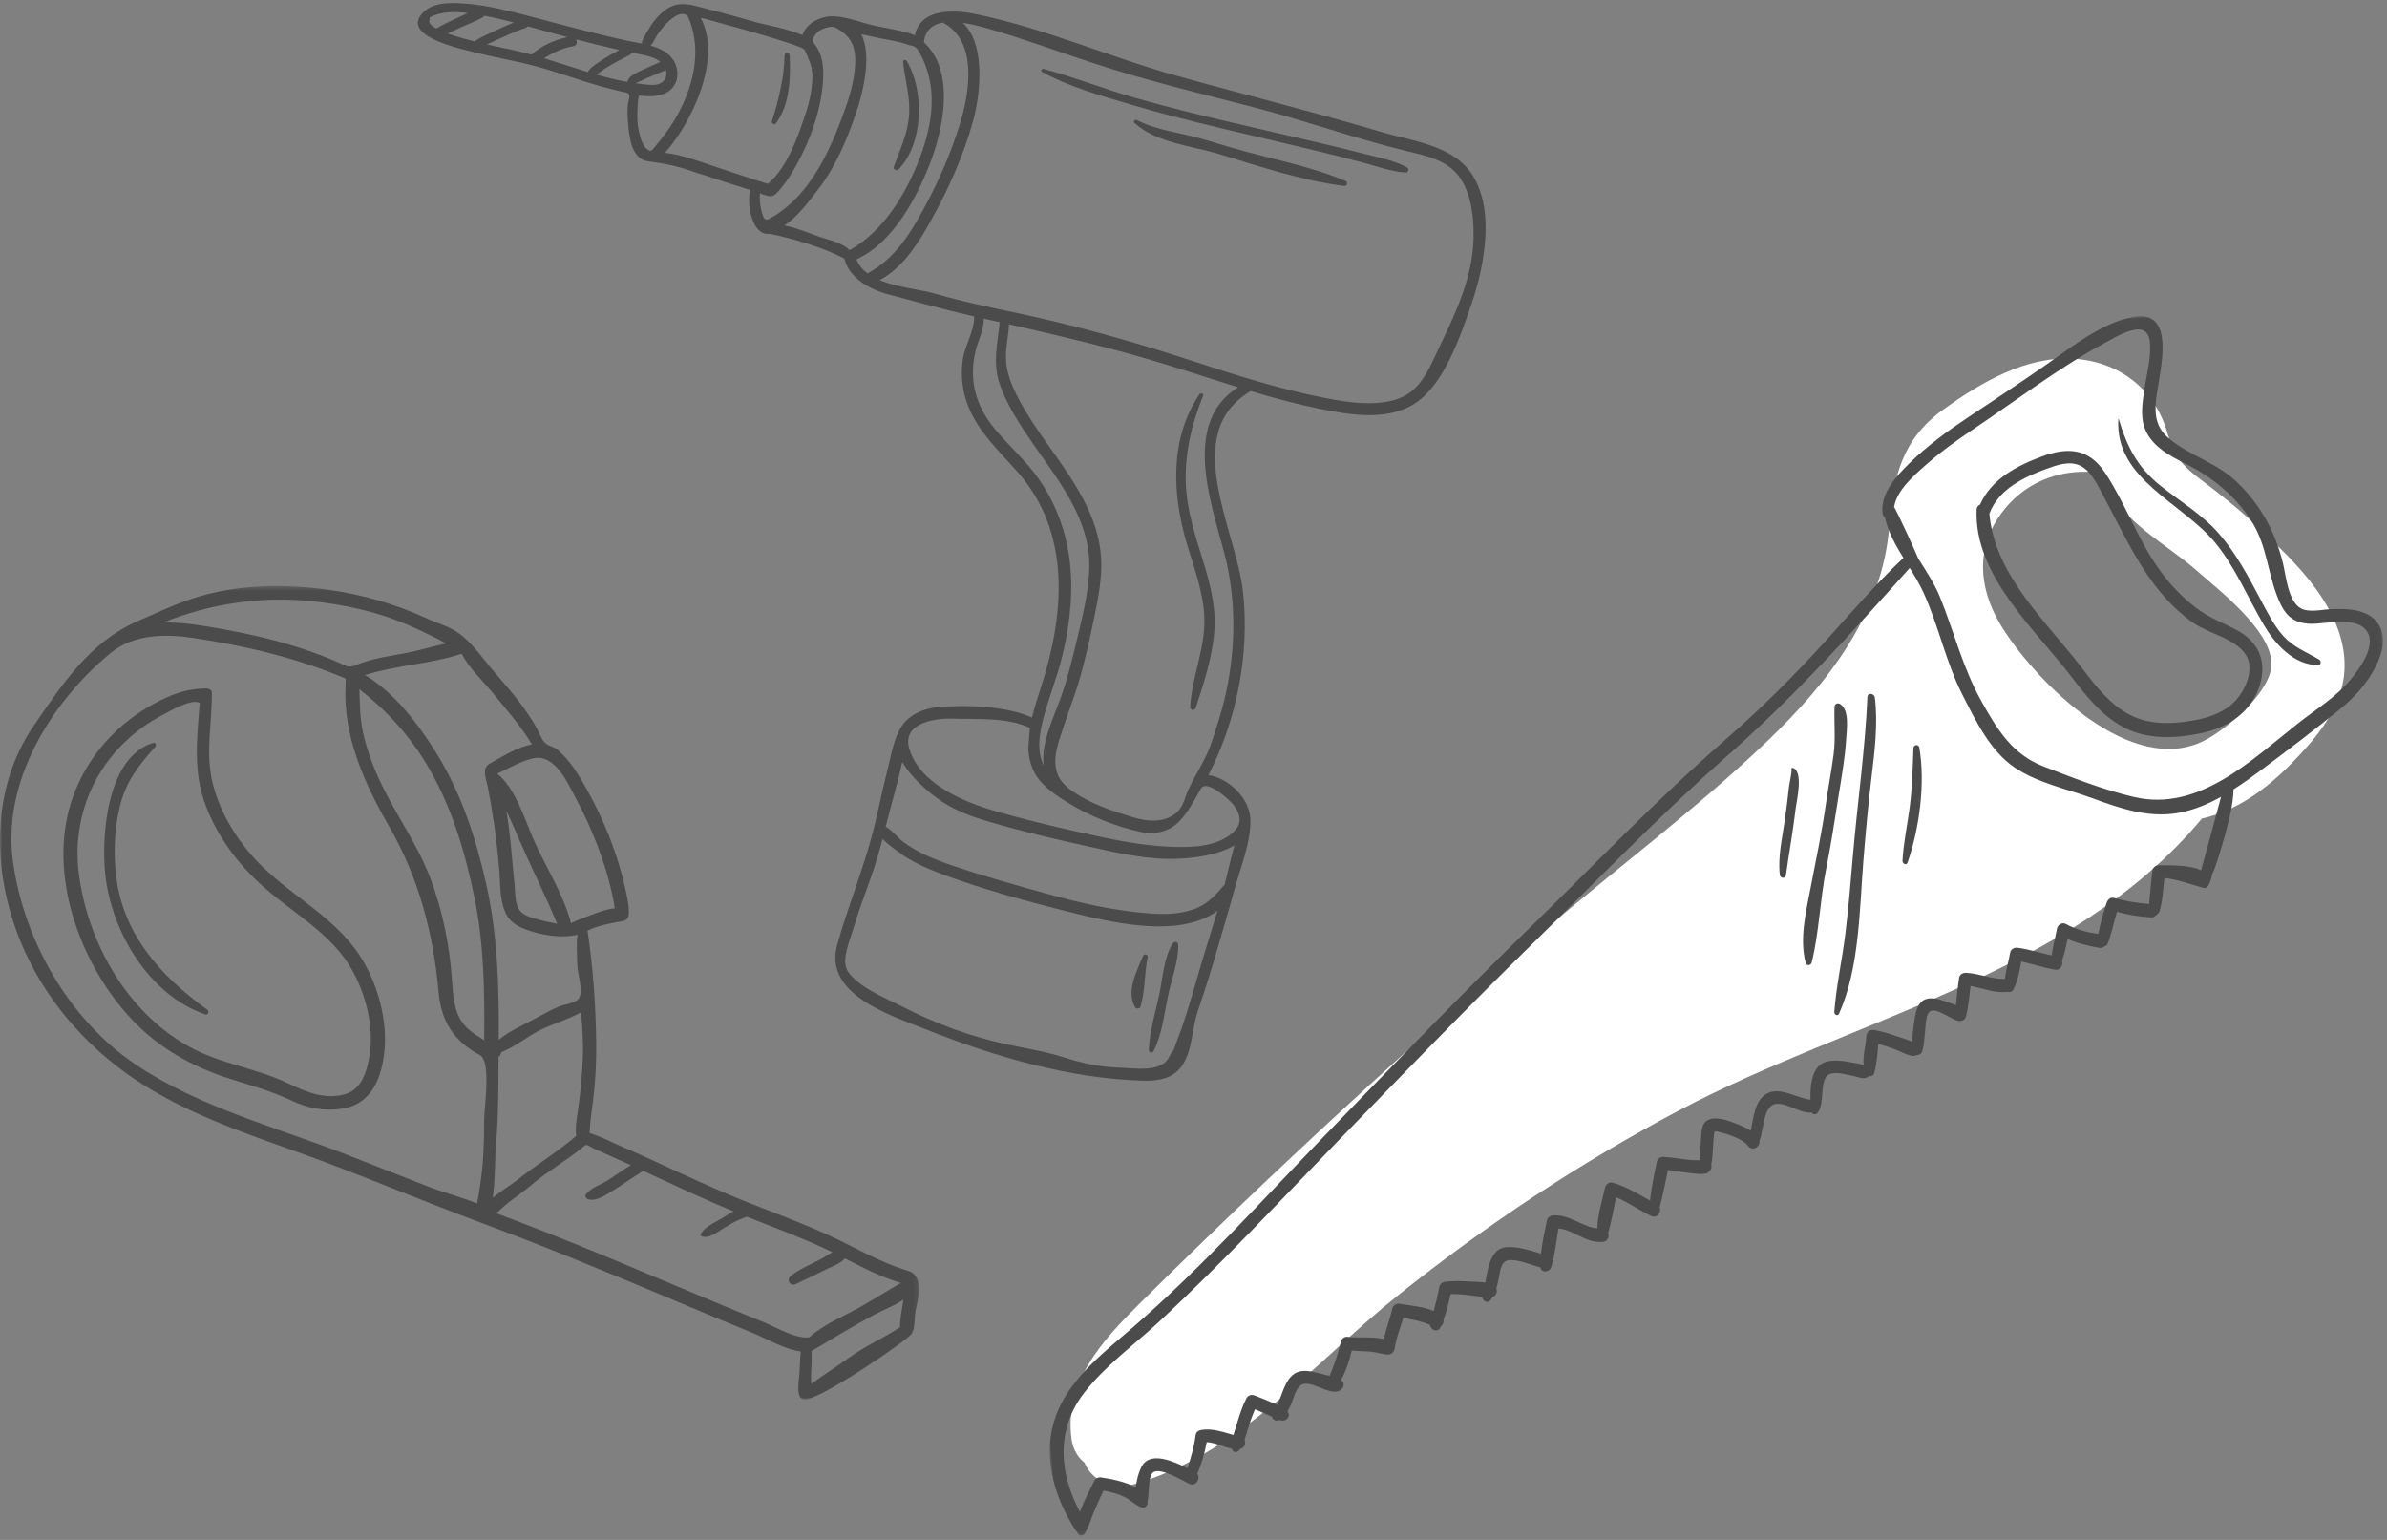 <?xml version="1.0" encoding="UTF-8"?>
<svg width="527px" height="340px" viewBox="0 0 527 340" version="1.1" xmlns="http://www.w3.org/2000/svg" xmlns:xlink="http://www.w3.org/1999/xlink">
    <rect x="0" y="0" width="527" height="340" fill="#808080" stroke="none"/>
    <!-- Generator: sketchtool 61.2 (101010) - https://sketch.com -->
    <title>B8C64A52-6C26-4FBA-A2C8-B98D02AA9E4D</title>
    <desc>Created with sketchtool.</desc>
    <defs>
        <polygon id="path-1" points="0 0.024 308.973 0.024 308.973 247.885 0 247.885"></polygon>
        <polygon id="path-3" points="0 0.393 202.89 0.393 202.89 180 0 180"></polygon>
    </defs>
    <g id="Home" stroke="none" stroke-width="1" fill="none" fill-rule="evenodd">
        <g id="Traders" transform="translate(-376, -3272)">
            <g id="Features" transform="translate(227, 851)">
                <g id="Feature-4" transform="translate(1, 2269)">
                    <g id="illustration" transform="translate(148, 123.535)">
                        <g id="saw" transform="translate(376.261, 231.001) rotate(-5) translate(-376.261, -231.001) translate(221.261, 106.501)">
                            <path d="M268.461,95.222 C251.755,101.999 233.092,79.71 226.366,66.989 C222.08,58.878 221.351,50.04 227.15,42.525 C232.199,35.982 239.791,32.939 247.895,33.885 C249.107,34.027 250.17,33.921 251.097,33.634 C251.467,35.517 251.857,37.446 252.668,39.152 C256.281,46.738 264.291,51.752 269.971,57.699 C274.635,62.583 284.966,72.068 284.657,79.419 C284.4,85.596 273.575,93.146 268.461,95.222 M300.643,77.184 C299.478,66.495 291.49,57.397 284.638,49.675 C280.967,45.54 277.018,41.703 272.898,38.025 C268.718,34.294 267.225,32.16 266.148,26.714 C264.182,16.78 256.721,10.11 246.754,8.715 C236.448,7.273 226.128,12.22 217.457,17.343 C207.634,23.145 205.044,31.309 203.242,41.995 C200.017,61.101 186.9,75.18 172.316,86.911 C155.502,100.435 136.909,111.835 119.382,124.397 C97.242,140.266 75.502,156.693 54.149,173.611 C43.743,181.857 33.437,190.228 23.233,198.721 C14.395,206.079 5.261,214.496 5.796,227.002 C5.898,229.391 6.833,231.23 8.203,232.528 C9.371,236.402 13.651,239.143 18.177,238.312 C42.227,233.904 60.698,214.842 80.402,201.732 C101.055,187.991 122.998,176.081 145.846,166.44 C185.719,149.614 234.659,144.246 266.366,112.353 C274.31,111.283 281.252,107.011 287.444,101.666 C294.967,95.172 301.808,87.891 300.643,77.184" id="Fill-1" fill="#FFFFFF"></path>
                            <g id="Group-5" transform="translate(0.678, 0.632)">
                                <mask id="mask-2" fill="white">
                                    <use xlink:href="#path-1"></use>
                                </mask>
                                <g id="Clip-4"></g>
                                <path d="M206.233,50.987 C207.149,52.789 208.039,54.604 208.723,56.494 C211.49,64.151 212.324,72.298 215.391,79.884 C217.783,85.801 220.393,92.776 225.486,96.903 C230.231,100.748 236.625,102.621 242.078,105.188 C247.834,107.897 253.808,110.538 260.315,110.053 C263.744,109.798 267.09,108.746 270.298,107.318 C268.419,112.6 266.448,117.833 264.495,123.089 C261.885,121.528 256.713,121.325 255.151,121.169 C254.569,121.112 253.908,121.65 253.788,122.213 C253.27,124.628 252.886,127.07 252.429,129.497 C249.811,129.062 247.286,128.439 244.791,127.481 C244.027,127.187 243.347,127.816 243.082,128.457 C242.194,130.596 241.296,132.85 240.658,135.112 C238.204,134.522 235.839,133.733 233.728,132.286 C232.973,131.769 231.929,132.304 231.696,133.117 C231.147,135.04 230.437,136.974 229.988,138.938 C227.519,138.178 225.137,137.132 222.61,136.586 C221.894,136.432 221.11,136.794 220.917,137.554 C220.453,139.378 219.634,141.301 219.267,143.22 C216.352,143.032 213.789,141.527 210.908,141.126 C210.185,141.026 209.406,141.291 209.208,142.098 C208.727,144.071 208.392,146.075 207.979,148.063 C207.046,147.53 205.985,147.108 205.255,146.8 C203.812,146.19 201.896,145.541 200.499,146.607 C199.155,147.634 198.727,149.849 198.372,151.396 C198.082,152.655 197.818,153.94 197.64,155.231 C196.649,154.641 195.451,154.221 194.508,153.799 C192.861,153.061 191.18,152.335 189.423,151.909 C188.451,151.674 187.779,152.352 187.658,153.261 C187.431,154.981 186.51,157.382 186.541,159.425 C185.865,159.104 185.055,158.933 184.417,158.755 C182.58,158.239 180.399,157.638 178.481,157.964 C175.178,158.521 174.381,162.669 174.173,166.027 C171.164,165.444 167.667,162.41 164.581,163.901 C161.913,165.188 161.321,168.803 160.447,171.691 C159.336,170.812 157.935,170.137 156.867,169.631 C155.254,168.866 152.494,167.603 150.773,168.789 C149.53,169.646 149.474,171.934 149.246,173.267 C149.024,174.566 148.775,175.881 148.611,177.199 C147.936,177.131 147.247,177.112 146.648,176.995 C144.723,176.619 142.823,176.123 140.89,175.783 C140.135,175.65 139.424,175.98 139.186,176.756 C138.343,179.518 137.508,182.301 136.937,185.136 C134.387,183.402 131.94,181.557 129.021,180.452 C128.295,180.177 127.497,180.762 127.291,181.44 C126.45,184.215 125.106,187.257 124.831,190.254 C121.471,189.611 118.938,186.514 115.235,186.529 C114.603,186.53 114.046,186.971 113.87,187.574 C113.198,189.865 112.406,192.288 111.933,194.703 C109.549,193.732 106.41,192.436 103.978,192.64 C100.966,192.893 99.985,196.859 99.149,199.993 C98.074,199.721 96.876,199.634 95.956,199.496 C94.086,199.214 92.175,198.967 90.279,199.043 C89.662,199.069 89.113,199.461 88.941,200.068 C88.442,201.834 87.877,203.561 87.242,205.267 C85.07,204.033 81.89,203.577 79.918,203.011 C79.157,202.79 78.378,203.278 78.152,204.019 C77.49,206.202 76.374,208.278 75.747,210.476 C73.275,209.631 69.31,209.713 67.926,209.297 C67.186,209.074 66.422,209.565 66.203,210.281 C65.419,212.837 64.325,215.161 63.125,217.508 C62.812,217.416 62.506,217.33 62.23,217.237 C60.65,216.698 58.683,215.832 56.977,215.932 C53.673,216.129 52.589,220.077 51.11,222.902 C50.941,222.814 50.77,222.725 50.6,222.632 C49.163,221.853 47.707,221.116 46.242,220.39 C45.555,220.051 44.771,220.215 44.35,220.891 C43.322,222.54 42.556,224.31 41.851,226.119 C41.535,226.927 41.145,227.784 40.821,228.658 C38.54,227.81 36.235,226.723 33.797,226.943 C33.23,226.995 32.634,227.325 32.501,227.937 C31.961,230.441 31.056,232.769 30.055,235.093 C27.186,233.351 22.909,230.964 20.518,233.211 C19.722,233.961 18.727,236.199 18.339,238.316 C16.05,236.771 12.639,235.873 10.873,235.456 C10.278,235.315 9.628,235.548 9.317,236.092 C8.227,237.995 6.613,240.288 5.577,242.638 C1.765,233.808 1.829,224.092 8.736,216.59 C13.878,211.006 20.473,207.103 26.421,202.491 C41.497,190.8 55.747,177.898 70.171,165.411 C85.195,152.406 100.206,139.38 115.56,126.768 C131.075,114.024 146.253,100.742 162.424,88.839 C178.018,77.362 192.128,64.233 206.233,50.987 M203.966,37.301 C204.809,33.752 208.837,30.808 211.477,28.839 C215.088,26.145 218.985,23.841 222.921,21.671 C232.897,16.172 242.775,9.873 253.218,5.352 C256.175,4.074 263.356,0.26 263.407,5.912 C263.438,9.39 262.053,12.966 261.265,16.315 C260.652,18.922 259.879,21.904 260.557,24.577 C261.636,28.835 265.651,31.349 269.116,33.508 C274.629,36.942 278.996,41.181 282.143,46.951 C285.522,53.143 284.716,59.967 287.203,66.327 C288.271,69.059 290.051,70.496 292.921,70.927 C296.493,71.465 303.473,69.922 305.594,73.746 C307.439,77.072 303.239,81.777 301.142,83.922 C297.575,87.568 292.956,89.815 288.733,92.579 C277.695,99.804 265.138,110.251 251.197,105.688 C244.665,103.55 238.009,100.245 231.831,97.204 C225.191,93.936 222.377,88.199 219.434,81.659 C215.957,73.934 214.772,65.866 212.292,57.849 C211.365,54.854 209.784,51.967 208.289,49.056 C208.343,49.005 204.302,37.536 203.966,37.301 M162.233,85.326 C146.019,97.131 130.908,110.416 115.386,123.11 C98.949,136.552 82.919,150.487 66.867,164.389 C51.8,177.439 36.986,191.334 20.83,203.012 C14.307,207.727 6.688,212.554 2.736,219.847 C-1.925,228.447 -0.099,238.285 4.229,246.562 C4.33,246.755 4.455,246.901 4.591,247.014 C4.667,247.698 5.605,248.237 6.115,247.603 C7.243,246.205 7.814,244.517 8.634,242.926 C9.424,241.389 10.293,239.894 11.165,238.404 C12.736,238.838 14.289,239.386 15.691,240.217 C17.017,241.003 17.904,242.319 19.318,242.869 C19.98,243.128 20.632,242.475 20.65,241.848 C20.651,241.761 20.632,241.68 20.626,241.595 C20.874,240.99 20.927,240.303 21.045,239.641 C21.229,238.612 21.451,236.12 22.324,235.419 C23.896,234.161 28.667,237.669 30.159,238.561 C31.547,239.39 32.827,237.615 32.114,236.508 C33.285,234.369 34.138,232.069 34.803,229.719 C36.696,230.009 38.383,231.141 40.191,231.643 C40.219,232.416 41.119,232.719 41.667,232.237 C41.796,232.125 41.912,232 42.025,231.874 C42.544,231.798 43.107,231.402 43.196,230.863 C43.239,230.595 43.246,230.385 43.196,230.118 C43.188,230.079 43.166,230.046 43.155,230.009 C43.461,229.303 43.714,228.565 43.994,227.878 C44.617,226.351 45.26,224.859 46.061,223.433 C47.015,223.935 47.964,224.443 48.904,224.971 C49.161,225.115 49.423,225.287 49.692,225.464 C49.769,226.07 50.408,226.552 51.1,226.249 C51.432,226.381 51.772,226.467 52.121,226.457 C52.849,226.44 53.641,225.658 53.322,224.87 C53.271,224.74 53.208,224.625 53.143,224.511 C53.492,224.047 53.801,223.542 54.091,223.015 C54.85,221.634 55.584,218.875 57.366,218.784 C59.737,218.66 62.738,221.811 65.016,220.969 C65.773,220.69 66.351,219.754 65.822,218.974 C65.736,218.849 65.637,218.739 65.53,218.634 C66.838,216.757 67.734,214.522 68.47,212.347 C69.713,212.61 70.989,212.737 72.244,212.922 C73.613,213.123 74.881,213.713 76.188,213.936 C76.829,214.046 77.345,213.802 77.619,213.361 C77.759,213.219 77.868,213.038 77.921,212.807 C78.446,210.497 79.561,208.371 80.423,206.167 C82.384,206.726 84.396,207.281 86.179,208.251 C86.185,209.413 87.724,210.197 88.425,208.95 C88.457,208.894 88.486,208.835 88.516,208.779 C88.977,208.481 89.292,207.936 89.225,207.385 C90.061,205.607 90.705,203.744 91.292,201.862 C93.656,201.987 95.9,202.617 98.196,203.061 C98.13,203.976 99.187,204.79 99.969,203.966 C100.176,203.748 100.354,203.517 100.521,203.279 C101.298,203.045 101.703,202.255 101.449,201.52 C101.725,200.824 101.944,200.098 102.165,199.369 C102.61,197.895 102.939,195.593 104.669,195.533 C106.817,195.459 109.469,196.986 111.555,197.714 C111.636,199.021 113.482,198.967 113.942,197.852 C115.026,195.229 115.522,192.273 116.271,189.489 C119.582,190.101 122.043,193.275 125.604,193.309 C125.752,193.333 125.903,193.321 126.044,193.283 C126.946,193.113 127.298,192.229 127.115,191.476 C128.061,188.985 128.779,186.318 129.535,183.748 C132.152,185.064 134.351,187.071 136.896,188.534 C138.169,189.267 139.3,187.886 138.926,186.797 C139.912,184.164 140.655,181.44 141.475,178.748 C143.174,179.127 144.857,179.576 146.568,179.901 C147.426,180.064 148.536,180.376 149.483,180.251 C149.485,180.251 149.487,180.252 149.489,180.252 C149.532,180.25 149.572,180.251 149.613,180.259 C149.92,180.28 150.167,180.15 150.364,179.958 C150.531,179.857 150.686,179.731 150.822,179.565 C151.085,179.244 151.21,178.802 151.09,178.414 C151.786,176.122 151.819,173.561 152.438,171.258 C152.443,171.24 152.45,171.209 152.458,171.173 C152.621,171.199 152.927,171.161 153.077,171.229 C153.909,171.614 154.831,171.79 155.668,172.211 C156.924,172.842 158.767,173.704 159.525,174.957 C160.361,176.344 162.184,175.488 162.165,174.164 C163.246,171.806 163.628,167.3 165.767,166.445 C168.075,165.521 171.455,168.836 173.975,168.871 C174.04,168.873 174.1,168.863 174.161,168.855 C174.364,169.331 175.029,169.486 175.438,169.107 C177.545,167.156 176.193,160.855 179.426,160.654 C180.922,160.561 182.71,161.209 184.12,161.651 C185.13,161.968 186.223,162.669 187.262,162.136 C187.35,162.091 187.435,162.027 187.508,161.95 C187.957,162.15 188.515,161.924 188.71,161.392 C189.419,159.477 189.823,157.204 190.164,155.084 C191.323,155.488 192.455,155.972 193.568,156.494 C194.799,157.069 196.127,158.064 197.454,158.355 C197.771,158.423 198.066,158.382 198.32,158.269 C198.853,158.344 199.475,158.081 199.707,157.489 C200.208,156.215 200.359,154.834 200.643,153.497 C200.857,152.489 201.115,149.639 202.022,148.991 C203.627,147.847 206.816,151.437 208.577,151.613 C208.732,151.628 208.871,151.605 209.004,151.564 C209.418,151.49 209.803,151.219 209.986,150.702 C210.745,148.57 211.082,146.318 211.571,144.109 C214.217,144.812 216.678,146.139 219.49,146.119 C219.544,146.119 219.591,146.108 219.642,146.102 C220.056,146.292 220.593,146.207 220.895,145.742 C222.022,144.011 222.641,141.766 223.197,139.679 C225.605,140.47 227.948,141.452 230.393,142.128 C231.628,142.47 232.384,141.264 232.18,140.301 C232.837,138.797 233.353,137.212 233.829,135.628 C235.927,136.805 238.216,137.514 240.55,138.177 C241.03,138.312 241.438,138.211 241.749,137.982 C242.081,137.947 242.392,137.758 242.586,137.357 C243.633,135.19 244.315,132.847 245.195,130.6 C247.665,131.509 250.185,132.16 252.806,132.507 C253.24,132.565 254.388,131.754 254.544,131.368 C255.473,129.071 255.78,126.556 256.266,124.12 C258.843,124.332 264.653,127.266 265.17,127.036 C265.857,127.151 266.882,124.437 266.8,124.283 C267.803,122.824 270.202,116.441 270.534,115.536 C271.668,112.433 272.778,109.331 273.183,106.041 C273.187,105.997 273.184,105.959 273.186,105.919 C275.45,104.742 277.634,103.432 279.716,102.146 C285.978,98.274 292.309,94.281 298.4,90.15 C301.733,87.889 304.791,84.954 306.907,81.492 C308.506,78.878 309.812,75.434 308.314,72.479 C306.454,68.812 301.645,68.292 298.031,68.143 C296.125,68.065 293.13,68.528 291.446,67.374 C288.816,65.568 288.843,59.911 288.423,57.163 C287.331,50.038 284.603,43.814 279.841,38.374 C275.733,33.678 269.971,31.696 265.674,27.418 C261.836,23.594 263.596,18.962 264.729,14.354 C265.914,9.536 268.729,-0.55 260.472,0.049 C253.451,0.558 245.943,5.595 240.021,8.985 C234.144,12.347 228.217,15.563 222.278,18.803 C217.393,21.469 212.565,24.359 208.246,27.894 C205.084,30.482 201.225,33.952 201.3,38.42 C201.307,38.855 201.489,39.169 201.747,39.37 C202.189,42.686 203.548,45.683 205.039,48.641 C198.362,53.926 192.251,59.96 185.996,65.728 C178.403,72.728 170.576,79.252 162.233,85.326" id="Fill-3" fill="#4B4B4B" mask="url(#mask-2)"></path>
                            </g>
                            <path d="M238.83,32.467 C241.193,31.831 244.155,31.017 246.422,32.422 C248.706,33.836 249.828,36.998 250.858,39.4 C255.527,50.306 259.085,61.517 268.322,69.229 C271.437,71.829 278.014,73.709 279.446,77.842 C280.567,81.077 278.247,85.051 276.001,87.072 C273.452,89.364 270.139,90.228 266.882,90.558 C262.141,91.037 257.027,90.882 252.795,88.337 C248.529,85.769 245.595,81.263 242.941,77.051 C236.11,66.218 225.454,54.964 225.48,41.203 C227.96,36.002 233.748,33.836 238.83,32.467 M252.02,91.434 C256.91,94.093 262.776,94.208 268.128,93.526 C273.776,92.806 279.359,89.872 281.665,84.106 C283.721,78.965 282.162,74.581 277.808,71.691 C274.957,69.798 271.977,68.436 269.372,66.12 C266.146,63.25 263.495,59.818 261.339,56.006 C257.462,49.156 255.472,41.35 251.728,34.456 C248.565,28.632 243.908,28.051 238.089,29.64 C232.479,31.174 226.537,33.654 223.584,39.059 C223.166,39.176 222.824,39.492 222.751,40.051 C220.878,54.546 233.348,67.521 240.372,78.63 C243.469,83.527 246.926,88.662 252.02,91.434" id="Fill-6" fill="#4B4B4B"></path>
                            <path d="M176.441,136.533 C176.565,137.235 177.563,137.105 177.758,136.533 C179.991,130.002 180.803,122.824 182.762,116.15 C184.293,110.937 185.548,105.689 186.871,100.427 C187.9,96.323 189.013,92.232 189.642,88.045 C189.949,86 190.989,81.72 189.011,80.211 C188.459,79.791 187.789,80.068 187.704,80.743 C187.259,84.247 187.361,87.694 186.568,91.252 C185.77,94.841 184.756,98.378 183.925,101.959 C182.521,107.995 180.716,113.887 179.02,119.848 C177.526,125.098 175.47,131.043 176.441,136.533" id="Fill-8" fill="#4B4B4B"></path>
                            <path d="M185.701,130.927 C184.492,136.586 182.725,142.118 181.782,147.828 C181.682,148.436 182.473,148.878 182.806,148.273 C188.212,138.504 189.279,125.777 191.132,114.872 C192.128,109 193.186,103.154 194.4,97.326 C195.626,91.446 196.969,85.445 196.749,79.396 C196.716,78.495 195.26,78.183 195.129,79.172 C193.58,90.963 190.841,102.504 188.811,114.214 C187.843,119.798 186.884,125.386 185.701,130.927" id="Fill-10" fill="#4B4B4B"></path>
                            <path d="M200.776,116.37 C204.035,109.057 206.208,99.417 205.574,91.345 C205.504,90.461 204.358,90.49 204.253,91.345 C203.724,95.701 203.238,100.023 202.293,104.31 C201.439,108.172 200.239,111.976 199.69,115.901 C199.605,116.514 200.468,117.063 200.776,116.37" id="Fill-12" fill="#4B4B4B"></path>
                            <path d="M173.768,116.835 C174.879,111.95 176.216,107.132 177.227,102.216 C177.556,100.618 179.684,94.339 177.381,93.348 C177.158,93.253 176.907,93.455 177.036,93.697 C177.147,93.908 176.226,97.048 176.164,97.372 C175.69,99.833 175.139,102.278 174.575,104.72 C173.698,108.527 172.303,112.696 172.449,116.655 C172.475,117.396 173.592,117.613 173.768,116.835" id="Fill-14" fill="#4B4B4B"></path>
                            <path d="M274.714,52.129 C278.634,57.98 280.687,64.614 283.665,70.898 C285.735,75.266 289.451,80.348 294.837,80.836 C295.582,80.904 295.658,79.958 295.18,79.618 C292.53,77.732 289.795,76.447 287.797,73.801 C285.859,71.232 284.713,68.224 283.47,65.31 C281.246,60.094 279.052,54.825 275.695,50.164 C272.344,45.513 267.845,42.332 263.708,38.408 C258.929,33.876 257.026,29.092 255.747,22.869 C255.739,22.831 255.673,22.83 255.667,22.869 C253.665,36.176 268.272,42.51 274.714,52.129" id="Fill-16" fill="#4B4B4B"></path>
                        </g>
                        <g id="tape-measure" transform="translate(0, 157.465)">
                            <g id="Group-3">
                                <mask id="mask-4" fill="white">
                                    <use xlink:href="#path-3"></use>
                                </mask>
                                <g id="Clip-2"></g>
                                <path d="M198.67,164.067 C194.987,166.478 190.927,168.226 187.357,170.828 C184.68,172.78 181.803,174.582 179.103,176.541 C179.098,175.944 179.037,175.331 179.052,174.769 C179.101,172.969 179.275,171.117 179.164,169.309 C183.752,166.565 188.313,163.818 193.027,161.271 C194.845,160.288 197.419,159.334 199.46,157.965 C199.148,159.989 198.731,162.002 198.67,164.067 M178.58,166.266 C175.618,166.642 171.288,164.014 168.672,162.956 C162.975,160.655 157.306,158.285 151.643,155.905 C141.355,151.582 131.085,147.216 120.697,143.137 C117.001,141.686 113.293,140.271 109.581,138.87 C110.579,138 111.533,137.041 112.558,136.275 C114.178,135.063 115.821,133.903 117.365,132.593 C120.907,129.586 124.969,127.312 128.563,124.392 C129.368,123.572 129.53,123.788 129.935,123.946 C131.061,124.623 132.402,125.174 133.206,125.529 C135.236,126.423 137.256,127.337 139.274,128.259 C137.599,129.254 136.029,130.418 134.392,131.48 C132.797,132.514 130.519,133.183 129.36,134.699 C129.06,135.09 129.396,135.642 129.794,135.768 C131.663,136.357 133.819,134.791 135.345,133.852 C137.526,132.509 139.616,131.023 141.784,129.656 C141.86,129.609 141.925,129.557 141.985,129.503 C142.594,129.784 143.203,130.061 143.81,130.343 C149.817,133.121 155.805,135.944 161.931,138.452 C161.007,138.933 160.135,139.536 159.481,139.939 C158.052,140.822 155.326,141.95 154.688,143.623 C154.652,143.72 154.712,143.857 154.803,143.904 C156.334,144.692 158.466,142.976 159.689,142.226 C160.853,141.512 162.022,140.803 163.276,140.26 C163.881,139.997 164.404,139.872 164.87,139.635 C170.811,141.989 176.812,144.198 182.604,146.905 C182.996,147.087 183.386,147.281 183.775,147.471 C182.857,147.972 181.969,148.634 181.149,149.051 C178.931,150.181 176.594,151.176 174.607,152.692 C173.533,153.513 174.418,155.096 175.672,154.519 C177.942,153.477 180.189,152.356 182.431,151.252 C183.673,150.643 185.595,150.019 186.536,148.842 C190.557,150.887 194.549,152.998 198.887,154.257 C195.856,156.018 192.849,157.918 189.786,159.649 C186.221,161.662 181.82,163.43 178.692,166.262 C178.653,166.264 178.619,166.26 178.58,166.266 M109.542,123.28 C110.087,117.007 110.011,110.698 110.075,104.405 C110.224,104.27 110.355,104.103 110.467,103.901 C110.571,103.71 110.623,103.518 110.638,103.328 C113.46,102.263 116.146,100.092 118.707,98.721 C121.716,97.111 125.296,96.179 128.277,94.52 C128.576,97.878 128.805,101.233 128.672,104.563 C128.511,108.635 128.131,112.667 127.516,116.691 C127.255,118.402 126.977,120.125 127.22,121.795 C123.093,125.327 118.329,128.237 114.07,131.627 C112.631,132.773 110.521,133.99 108.791,135.446 C109.378,131.459 109.2,127.21 109.542,123.28 M96.219,37.082 C92.368,30.914 87.137,23.959 80.599,20.054 C87.467,17.872 94.9,17.627 101.771,15.392 C101.842,15.419 101.915,15.44 101.99,15.455 C103.554,18.512 106.693,21.422 108.744,23.931 C111.852,27.732 114.911,31.181 117.433,35.335 C114.03,36.037 111.026,37.978 108.04,39.655 C106.262,40.653 107.386,43.151 107.686,44.687 C108.202,47.331 108.654,49.988 109.042,52.655 C109.553,56.171 109.954,59.703 110.242,63.246 C110.498,66.395 110.289,69.903 111.739,72.811 C112.892,75.125 115.332,76.047 117.669,76.745 C120.802,77.679 124.372,78.102 127.592,77.38 C127.152,77.469 127.438,83.687 127.46,84.244 C127.533,86.09 128.821,89.764 127.819,91.42 C127.155,92.518 124.713,92.676 123.469,93.204 C121.577,94.007 119.794,95.038 117.978,95.994 C115.505,97.295 112.428,98.669 110.111,100.581 C110.197,89.03 109.901,77.605 107.36,66.258 C105.055,55.967 101.827,46.07 96.219,37.082 M106.892,100.653 C106.831,100.621 106.77,100.586 106.712,100.552 C105.581,99.861 104.412,99.122 103.415,98.245 C100.421,95.609 100.087,91.758 99.837,87.991 C99.308,80.035 97.801,72.177 94.94,64.718 C92.177,57.514 87.719,51.338 84.353,44.444 C82.582,40.814 81.137,37.016 80.223,33.077 C79.445,29.725 79.458,26.461 79.336,23.162 C85.636,28.125 90.703,33.64 94.869,40.905 C99.929,49.727 102.759,59.437 104.782,69.361 C106.888,79.694 106.997,90.16 106.892,100.653 M106.632,104.657 C108.182,107.395 106.895,115.943 106.891,118.052 C106.882,121.314 106.83,124.579 106.574,127.834 C106.411,129.904 105.898,133.925 105.331,136.7 C102.688,135.644 96.66,133.816 95.325,133.29 C88.995,130.803 82.66,128.326 76.323,125.856 C60.703,119.77 43.796,115.42 29.791,105.931 C15.186,96.037 5.275,78.642 2.863,61.247 C0.419,43.612 11.211,26.141 24.304,15.271 C29.495,10.962 36.508,10.922 42.87,11.888 C54.361,13.634 65.342,16.22 76.094,20.727 C76.171,20.784 76.25,20.842 76.327,20.899 C76.325,21.146 76.329,21.54 76.294,22.178 C75.682,33.481 80.456,44.017 85.969,53.579 C92.451,64.825 95.683,77.114 96.818,89.986 C97.387,96.455 100.19,100.904 105.963,103.954 C106.229,104.095 106.45,104.336 106.632,104.657 M68.561,3.712 C75.844,4.437 83.294,6.044 90.032,8.968 C92.177,9.9 94.3,10.894 96.388,11.946 C97.105,12.308 97.819,12.677 98.525,13.064 C95.607,13.671 92.714,14.588 89.821,15.147 C85.834,15.919 81.866,16.37 78.128,18.051 C78.113,18.058 78.102,18.068 78.088,18.074 C77.879,18.036 77.66,18.069 77.45,18.182 C77.427,18.177 77.404,18.164 77.38,18.162 C77.091,18.127 76.898,18.133 76.682,18.17 C66.616,13.425 56.164,11.02 45.225,9.236 C42.053,8.72 38.985,8.396 36.031,8.46 C46.292,4.284 57.617,2.624 68.561,3.712 M123.006,74.968 C121.861,74.678 120.639,74.521 119.715,74.247 C118.06,73.755 115.872,73.434 114.791,72.065 C113.621,70.583 113.804,68.222 113.612,66.421 C113.047,61.148 112.754,55.483 111.797,50.042 C112.942,52.406 113.961,54.835 115.011,57.241 C117.612,63.205 120.534,68.956 123.006,74.968 M127.097,47.178 C131.027,54.516 134.425,63.279 135.737,71.548 C134.108,71.673 132.451,72.272 131.003,72.835 C129.432,73.445 127.649,74.035 126.071,74.834 C124.378,68.337 120.465,62.41 117.777,56.316 C115.823,51.887 113.82,45.044 109.779,41.816 C112.381,40.626 115.091,38.974 117.786,38.42 C122.499,37.451 125.227,43.688 127.097,47.178 M202.767,154.296 C202.606,153.44 202.255,152.699 201.625,152.159 C201.188,151.785 200.616,151.618 200.065,151.452 C193.922,149.592 188.501,146.226 182.687,143.6 C176.982,141.02 171.108,138.856 165.291,136.553 C158.522,133.873 151.932,130.799 145.32,127.754 C142.291,126.36 139.253,124.988 136.187,123.674 C134.155,122.803 133.043,122.088 130.165,121.184 C130.284,118.476 130.611,116.55 130.938,113.942 C131.455,109.836 131.672,105.593 131.629,101.456 C131.545,93.265 130.94,84.564 129.704,76.455 C130.155,76.26 130.6,76.069 131.038,75.903 C132.636,75.299 134.308,74.964 135.979,74.635 C137.14,74.405 138.673,74.5 138.804,72.986 C138.94,71.446 138.612,69.855 138.302,68.354 C138.03,67.047 137.723,65.744 137.382,64.454 C136.705,61.885 135.893,59.355 134.957,56.871 C133.095,51.93 130.745,47.182 128.032,42.656 C127.131,41.155 126.135,39.708 124.97,38.399 C124.372,37.728 123.731,37.089 123.045,36.508 C122.393,35.958 121.663,35.842 120.924,35.432 C119.702,34.754 119.409,33.51 118.818,32.378 C118.086,30.975 117.223,29.625 116.34,28.315 C113.598,24.239 110.154,20.732 107.102,16.899 C105.483,14.866 103.83,12.809 101.785,11.183 C99.515,9.378 96.819,8.735 94.229,7.547 C87.364,4.399 80.187,2.319 72.697,1.249 C62.787,-0.165 52.278,-0.007 42.686,3.097 C38.441,4.472 34.395,6.409 30.31,8.19 C19.812,12.766 13.709,22.127 7.473,31.195 C-2.114,45.133 -1.764,63.426 4.489,78.769 C9.502,91.073 18.474,101.617 29.445,109.074 C40.592,116.651 53.456,120.985 66.039,125.485 C79.49,130.296 92.529,135.893 105.914,140.862 C119.474,145.897 132.841,151.369 146.172,156.978 C152.868,159.795 159.56,162.619 166.289,165.355 C169.143,166.515 173.295,168.968 176.798,169.382 C176.626,171.065 176.58,172.771 176.488,174.453 C176.42,175.67 175.516,180.004 177.696,180 C181.233,179.994 200.555,166.807 201.309,165.435 C202.109,163.981 201.838,162 202.146,160.402 C202.531,158.398 203.157,156.355 202.767,154.296" id="Fill-1" fill="#4B4B4B" mask="url(#mask-4)"></path>
                            </g>
                            <path d="M81.67,103.425 C81.182,106.922 80.134,111.326 76.371,112.523 C71.95,113.928 67.635,112.13 63.742,110.258 C56.562,106.807 48.571,105.917 41.535,101.977 C27.828,94.298 19.242,78.793 17.376,63.659 C16.41,55.82 18.131,47.801 22.409,41.103 C24.76,37.419 27.858,34.178 31.426,31.607 C32.899,30.544 34.461,29.599 36.072,28.756 C37.498,28.008 42.248,25.198 44.09,26.175 C43.505,33.967 42.545,41.306 45.446,48.941 C48.02,55.722 52.466,61.679 57.883,66.544 C63.464,71.558 70.217,75.44 75.041,81.243 C79.791,86.961 82.694,96.073 81.67,103.425 M78.293,80.371 C72.03,72.08 62.06,67.478 55.322,59.594 C51.354,54.95 48.258,49.503 46.866,43.562 C45.33,37.001 46.859,30.359 46.771,23.734 C46.384,23.075 46.058,22.915 44.504,23.038 C41.494,23.2 39.187,23.911 36.727,25.02 C32.921,26.736 29.4,29.015 26.305,31.791 C20.658,36.854 16.62,43.6 14.941,50.935 C11.397,66.41 18.257,84.422 28.91,95.886 C34.856,102.287 42.454,106.577 50.814,109.204 C55.569,110.699 60.001,111.929 64.531,114.072 C68.041,115.73 71.788,116.392 75.675,115.769 C82.235,114.718 84.384,108.617 84.903,102.696 C85.559,95.212 82.83,86.38 78.293,80.371" id="Fill-4" fill="#4B4B4B"></path>
                            <path d="M45.751,93.93 C35.277,86.398 26.844,76.986 25.547,63.598 C25.08,58.78 25.31,53.803 26.451,49.094 C27.813,43.476 30.546,40.064 34.286,35.882 C34.613,35.519 34.304,34.865 33.787,35.024 C23.592,38.155 22.337,55.526 23.24,64.067 C24.562,76.575 32.87,90.764 45.315,94.966 C45.964,95.185 46.24,94.282 45.751,93.93" id="Fill-6" fill="#4B4B4B"></path>
                        </g>
                        <g id="drill" transform="translate(188.606, 139) rotate(15) translate(-188.606, -139) translate(67.606, 28)" fill="#4B4B4B">
                            <path d="M236.72,46.34 C235.809,51.37 235.049,56.037 230.241,58.786 C226.014,61.202 220.843,61.826 216.077,62.174 C205.495,62.948 194.995,62.433 184.421,61.851 C171.386,61.132 158.109,61.008 145.069,61.686 C138.797,62.011 132.692,62.392 126.402,62.249 C123.103,62.174 118.06,63.083 113.831,62.521 C118.151,58.423 119.926,52.453 121.373,46.757 C123.307,39.14 124.585,31.08 124.639,23.206 C124.68,17.23 123.013,6.139 116.828,2.894 C118.887,2.644 121.002,2.655 122.607,2.682 C130.819,2.816 139.043,3.622 147.243,4.058 C159.368,4.703 171.448,4.395 183.579,4.284 C195.161,4.177 206.72,5.137 218.301,4.899 C222.971,4.803 228.087,4.317 231.839,7.632 C234.86,10.301 236.568,14.319 237.665,18.112 C240.442,27.721 238.463,36.733 236.72,46.34 M202.736,100.751 C206.968,108.05 209.569,116.261 210.691,124.61 C211.263,128.859 211.45,133.16 211.246,137.441 C211.125,139.986 211.106,142.529 210.662,145.045 C210.163,147.871 209.294,150.616 208.776,153.437 C208.438,155.275 208.699,157.339 207.651,158.982 C205.701,162.033 201.911,162.719 198.561,162.606 C193.868,162.451 189.051,162.185 184.571,160.662 C182.924,160.102 181.275,159.326 180.19,157.967 C177.69,154.839 178.415,150.51 178.585,146.839 C178.727,143.811 179.084,140.795 179.198,137.766 C179.389,132.611 179.156,127.38 178.851,122.234 C178.585,117.784 178.3,113.225 176.862,108.971 C174.024,100.568 167.057,94.607 160.443,89.128 C156.516,85.876 152.561,82.638 149.208,78.77 C147.451,76.742 145.993,74.574 145.207,71.978 C144.471,69.541 144.487,67.004 143.915,64.552 C154.895,64.121 165.834,63.772 176.869,64.072 C183.398,64.247 189.884,64.647 196.374,64.889 C186.551,75.426 196.776,90.476 202.736,100.751 M220.972,159.701 C218.579,163.986 212.994,165.654 208.552,166.684 C201.9,168.226 195.168,168.536 188.372,168.833 C181.832,169.119 175.283,169.286 168.738,169.158 C161.56,169.016 151.168,167.656 146.922,160.791 C143.887,155.884 150.29,152.852 154.174,151.942 C159.479,150.698 166.001,148.407 171.427,149.441 C171.453,149.445 172.168,153.583 172.301,153.996 C172.772,155.46 173.456,156.861 174.411,158.07 C176.6,160.839 180.073,162.067 183.329,163.07 C189.032,164.831 195.196,165.574 201.161,165.29 C203.776,165.166 206.479,163.92 208.036,161.767 C209.817,159.306 210.611,155.515 211.384,152.62 C212.017,150.252 217.884,153.247 219.031,154.065 C221.736,155.99 221.95,157.951 220.972,159.701 M221.928,171.791 C221.882,171.847 221.833,171.897 221.797,171.971 C220.402,174.875 219.162,177.238 216.349,179.021 C213.785,180.648 210.899,181.512 207.943,182.092 C200.333,183.582 192.513,183.911 184.775,183.838 C177.409,183.768 169.93,183.706 162.581,183.211 C158.647,182.946 154.356,182.446 150.69,180.869 C149.314,180.277 147.851,179.105 146.331,178.76 C146.329,178.664 146.329,178.569 146.328,178.472 C146.243,173.728 146.389,168.818 146.178,163.987 C148.785,166.629 152.755,168.577 155.487,169.658 C159.673,171.315 163.559,171.665 168.038,171.778 C175.685,171.972 183.324,171.726 190.963,171.371 C197.37,171.075 203.924,170.867 210.11,168.995 C214.028,167.809 218.734,165.842 221.768,162.808 C221.754,165.801 221.882,168.805 221.928,171.791 M221.484,189.615 C221.366,194.459 221.316,199.314 221.016,204.152 C220.901,206.028 220.618,208.018 220.506,209.993 C220.082,210.486 220.138,211.159 219.788,212.181 C218.634,215.563 213.084,216.035 210.06,216.753 C205.677,217.793 201.704,217.966 197.228,217.752 C192.919,217.55 188.713,218.049 184.417,218.256 C176.373,218.645 168.128,217.896 160.257,216.185 C156.785,215.43 149.476,214.611 146.365,211.612 C146.329,211.558 146.303,211.503 146.255,211.452 C144.517,209.611 145.182,204.972 145.245,202.708 C145.357,198.724 145.709,194.749 146.042,190.778 C146.303,187.679 146.375,184.623 146.363,181.536 C147.644,182.308 149.214,182.89 150.382,183.368 C153.971,184.833 158.051,185.386 161.894,185.727 C170.926,186.527 180.329,186.592 189.396,186.458 C197.105,186.345 205.665,186.113 213.024,183.554 C216.019,182.512 219.741,180.532 221.89,177.719 C221.789,181.684 221.581,185.649 221.484,189.615 M167.244,105.29 C164.785,101.314 161.622,97.734 157.914,94.888 C154.362,92.16 150.329,90.162 146.697,87.553 C141.46,83.789 138.521,78.777 138.307,72.226 C138.231,69.907 138.93,67.065 138.198,64.78 C139.403,64.731 140.609,64.683 141.814,64.635 C142.599,69.27 142.563,73.643 145.303,77.753 C148.047,81.869 151.917,85.283 155.647,88.469 C163.229,94.946 172.231,101.329 174.858,111.516 C176.264,116.967 176.289,122.85 176.447,128.449 C176.565,132.654 176.625,136.833 176.31,141.027 C175.998,145.191 174.572,152.184 176.525,156.595 C176.46,156.523 176.391,156.457 176.328,156.383 C174.38,154.081 173.887,150.772 173.79,147.872 C173.616,142.64 174.375,137.408 174.236,132.162 C173.99,122.825 172.215,113.328 167.244,105.29 M110.842,61.78 C109.575,61.276 108.485,60.52 107.674,59.414 C114.601,53.786 117.165,42.366 117.948,34.01 C118.699,25.995 117.87,13.667 109.744,9.323 C109.707,9.264 109.666,9.208 109.621,9.155 C109.271,6.5 110.576,4.921 112.572,3.988 C121.004,5.871 122.265,17.097 122.005,24.459 C121.764,31.289 120.746,38.137 119.132,44.773 C117.562,51.231 115.773,57.119 110.842,61.78 M105.688,57.845 C105.676,57.856 105.669,57.869 105.657,57.881 C104.017,56.637 100.159,56.846 98.689,56.734 C96.203,56.544 93.159,56.12 90.369,56.292 C92.81,53.703 94.577,48.874 95.475,46.754 C97.912,41.014 98.784,34.556 99.224,28.356 C99.53,24.056 99.483,15.12 95.843,11.14 C96.54,11.097 97.2,11.049 97.779,11.035 C100.792,10.959 103.68,10.469 106.91,10.719 C107.969,10.574 108.524,10.971 108.873,11.294 C115.165,17.347 116.28,25.914 115.359,34.432 C114.464,42.712 111.823,51.922 105.688,57.845 M86.141,56.076 C85.637,56.123 85.318,55.599 85.071,55.215 C84.227,53.904 83.561,52.318 83.305,50.773 C83.349,50.965 84.761,50.962 84.93,50.961 C85.821,50.952 86.349,50.789 86.833,49.931 C88.364,47.218 89.364,43.572 89.989,40.532 C91.183,34.721 91.502,28.502 90.217,22.68 C89.661,20.159 88.697,17.626 86.583,16.011 C86.37,15.848 86.147,15.694 85.981,15.483 C85.718,15.146 85.784,14.857 85.859,14.474 C86.034,13.611 86.531,12.846 87.209,12.295 C87.82,11.799 88.879,11.158 89.686,11.158 C93.713,11.934 95.444,14.022 96.29,18.063 C97.056,21.723 96.9,25.592 96.557,29.294 C96.027,35.023 95.184,40.834 93.045,46.209 C91.659,49.688 89.657,52.966 86.961,55.582 C86.771,55.766 86.569,55.953 86.319,56.037 C86.257,56.058 86.198,56.071 86.141,56.076 M72.026,47.708 C68.414,47.498 64.421,47.082 60.75,47.643 C64.823,39.544 67.553,24.359 60.756,16.924 C60.748,16.889 60.736,16.854 60.724,16.819 C61.121,16.799 61.493,16.778 61.805,16.78 C64.851,16.802 67.899,16.81 70.947,16.853 C74.074,16.895 77.204,16.952 80.326,17.137 C81.558,17.211 82.818,17.263 84.038,17.464 C84.044,17.465 84.053,17.467 84.059,17.468 C84.224,17.59 84.415,17.632 84.613,17.628 C85.951,19.433 87.244,20.544 87.866,23.06 C88.513,25.676 88.665,28.481 88.509,31.169 C88.199,36.465 87.682,43.893 84.458,48.382 C80.309,48.229 76.172,47.949 72.026,47.708 M58.166,47.149 C58.09,47.313 58.013,47.476 57.936,47.64 C57.715,48.107 57.381,48.122 56.917,47.961 C55.558,47.482 54.669,45.854 54.014,44.647 C53.235,43.204 52.808,41.694 52.454,40.104 C52.396,39.848 51.955,38.312 51.94,36.9 C53.965,36.649 55.595,36.182 57.053,35.181 C59.471,33.518 59.642,30.407 57.943,28.164 C57.277,27.299 57.615,27.677 56.64,26.923 C55.205,25.917 53.413,25.614 51.569,25.594 C52.031,24.701 52.155,23.487 52.488,22.581 C53.028,21.113 53.74,19.619 54.734,18.401 C55.502,17.463 56.491,16.569 57.75,17.132 C60.139,19.961 61.513,23.487 62.022,27.135 C62.545,30.879 62.214,34.72 61.361,38.39 C60.653,41.441 59.488,44.323 58.166,47.149 M55.565,33.276 C54.748,33.893 53.347,34.07 52.363,34.232 C51.743,34.334 51.119,34.417 50.496,34.492 C50.504,34.486 50.512,34.48 50.52,34.473 C51.344,33.858 52.106,33.16 52.905,32.515 C53.979,31.648 55.13,30.834 56.215,29.956 C56.861,31.017 56.828,32.325 55.565,33.276 M41.696,34.871 C42.25,34.252 42.743,33.521 43.181,33.055 C44.585,31.562 46.08,30.185 47.599,28.814 C47.816,28.617 47.908,28.393 47.916,28.176 C48.055,28.169 48.195,28.164 48.335,28.155 C50.222,28.044 52.429,27.696 54.255,28.373 C54.363,28.413 54.467,28.462 54.569,28.51 C53.357,29.511 52.113,30.476 50.917,31.496 C50.157,32.143 49.289,32.837 48.853,33.762 C48.679,34.132 48.67,34.424 48.706,34.674 C46.382,34.869 44.042,34.91 41.696,34.871 M39.675,34.823 C36.302,34.713 32.916,34.489 29.546,34.379 C31.16,32.69 32.856,31.174 35.079,30.158 C35.839,29.81 35.763,29.007 35.312,28.521 C38.596,28.501 41.879,28.446 45.159,28.311 C43.87,29.483 42.62,30.718 41.511,32.049 C40.942,32.732 39.917,33.791 39.675,34.823 M26.7,34.322 C25.136,34.309 23.575,34.33 22.022,34.417 C21.383,34.453 19.222,34.603 16.578,34.698 C17.174,34.223 17.75,33.722 18.325,33.254 C20.1,31.805 21.846,30.264 23.79,29.049 C24.038,28.894 24.19,28.701 24.263,28.495 C25.506,28.506 26.748,28.519 27.989,28.524 C29.777,28.534 31.567,28.537 33.356,28.535 C30.856,29.811 28.172,31.914 26.7,34.322 M13.769,34.769 C11.643,34.799 9.442,34.768 7.582,34.605 C8.374,33.972 9.144,33.31 9.923,32.661 C11.312,31.504 12.844,30.457 14.122,29.178 C14.262,29.038 14.344,28.884 14.385,28.729 C14.482,28.721 14.581,28.714 14.675,28.706 C16.794,28.549 18.917,28.496 21.042,28.487 C19.847,29.445 18.645,30.392 17.476,31.382 C16.232,32.437 14.816,33.487 13.769,34.769 M2.947,32.843 C2.962,32.607 2.911,32.411 2.823,32.247 C4.82,30.292 7.808,29.493 10.718,29.09 C10.067,29.61 9.438,30.161 8.813,30.687 C7.469,31.815 6.103,32.939 4.881,34.2 C3.662,33.903 2.911,33.468 2.947,32.843 M241.217,23.183 C240.563,17.258 238.894,10.741 234.469,6.466 C228.73,0.922 219.757,2.449 212.38,2.256 C196.904,1.85 181.03,2.122 165.401,1.965 C149.939,1.809 134.201,-0.667 118.782,0.316 C113.332,0.663 106.889,2.575 107.333,8.438 C107.279,7.78 99.503,8.476 98.784,8.524 C95.546,8.738 92.29,8.185 89.142,8.833 C86.217,9.436 83.529,11.824 83.327,14.683 C79.759,14.155 74.595,14.599 73.246,14.583 C69.374,14.533 65.501,14.47 61.629,14.539 C59.086,14.585 56.059,14.264 53.91,15.928 C52.48,17.036 51.524,18.686 50.823,20.327 C50.657,20.714 49.02,25.689 49.66,25.65 C48.466,25.723 47.296,25.845 46.24,25.894 C38.77,26.243 31.284,26.216 23.806,26.25 C19.24,26.272 14.65,26.326 10.14,27.134 C6.833,27.727 2.359,28.63 0.86,32.102 C-1.688,38.001 12.098,37.102 14.825,37.062 C18.189,37.013 21.541,36.765 24.9,36.618 C31.154,36.341 37.399,37.074 43.648,37.126 C45.121,37.137 46.591,37.072 48.063,37.066 C48.655,37.062 49.568,36.757 49.885,37.451 C50.033,37.773 50.009,38.143 50.016,38.497 C50.045,39.886 50.447,41.244 50.885,42.552 C51.314,43.83 51.779,45.089 52.354,46.31 C53.081,47.857 53.982,49.301 55.56,50.091 C56.585,50.609 57.491,50.449 58.579,50.3 C61.028,49.965 63.505,49.842 65.974,49.931 C66.768,49.96 67.559,50.015 68.349,50.084 C69.101,50.149 69.872,50.099 70.632,50.159 C74.11,50.432 77.615,50.528 81.101,50.693 C81.071,50.803 81.054,50.919 81.065,51.049 C81.272,53.373 82.302,55.887 83.838,57.647 C84.572,58.486 85.579,59.176 86.736,59.157 C87.11,59.151 87.491,59.059 87.849,58.908 C93.408,58.614 99.84,58.788 105.05,59.934 C105.073,59.986 105.094,60.038 105.124,60.089 C107.348,63.929 112.454,65.096 116.556,65.074 C122.881,65.04 129.328,65.135 135.647,64.882 C135.777,64.877 135.908,64.873 136.038,64.867 C136.957,67.978 135.671,71.608 136.086,74.841 C136.533,78.325 137.879,81.699 140.001,84.499 C143.699,89.378 149.25,92.274 154.245,95.592 C169.175,105.512 172.328,123.307 171.481,140.025 C171.365,142.318 171.233,144.732 171.293,147.099 C165.191,146.095 156.534,148.098 150.752,150.224 C148.468,151.063 146.307,152.438 144.946,154.458 C142.728,157.75 143.437,162.679 143.465,166.466 C143.499,171.178 143.867,175.881 143.909,180.593 C143.987,189.311 142.821,198.004 142.743,206.733 C142.641,218.14 158.215,218.693 166.63,219.69 C182.626,221.584 199.953,221.956 215.715,218.213 C218.88,217.46 221.98,216.123 223.158,212.852 C224.568,208.935 223.205,204.566 223.425,200.529 C223.636,196.663 223.885,192.799 223.976,188.926 C224.106,183.355 224.27,177.783 224.3,172.211 C224.328,167.362 225.112,161.04 223.699,156.374 C222.339,151.879 216.749,148.782 212.206,149.305 C215.169,135.722 214.033,120.856 209.095,108.199 C204.071,95.323 186.429,78.086 199.291,64.984 C204.531,65.135 209.776,65.149 215.052,64.822 C221.479,64.423 229.037,63.724 234.054,59.205 C240.149,53.713 240.825,41.577 241.385,33.869 C241.614,30.724 241.636,26.978 241.217,23.183" id="Fill-1"></path>
                            <path d="M216.211,198.796 C216,195.203 216.49,190.654 215.472,187.248 C215.264,186.551 214.444,186.586 214.223,187.248 C213.125,190.549 214.067,195.351 214.261,198.796 C214.488,202.873 214.278,207.336 215.201,211.296 C215.336,211.88 216.147,211.892 216.278,211.296 C217.145,207.342 216.447,202.814 216.211,198.796" id="Fill-3"></path>
                            <path d="M209.662,191.574 C209.632,191.001 208.671,191.021 208.603,191.574 C208.182,194.967 206.917,200.095 209.821,202.982 C210.208,203.368 210.941,203.034 210.956,202.593 C211.081,198.97 209.853,195.213 209.662,191.574" id="Fill-5"></path>
                            <path d="M219.821,8.354 C216.666,7.565 213.233,7.875 209.988,7.908 C206.75,7.94 203.512,8.012 200.275,8.105 C193.077,8.309 185.884,8.619 178.685,8.831 C171.75,9.035 164.809,9.171 157.87,9.059 C150.807,8.945 143.736,8.11 136.683,8.116 C136.23,8.116 136.131,8.738 136.575,8.848 C143.181,10.465 150.388,10.556 157.181,10.727 C164.116,10.903 171.055,10.809 177.989,10.626 C184.955,10.441 191.918,10.177 198.885,10.007 C202.585,9.916 206.286,9.848 209.988,9.833 C213.24,9.819 216.633,10.177 219.821,9.517 C220.462,9.385 220.426,8.506 219.821,8.354" id="Fill-7"></path>
                            <path d="M205.182,117.97 C204.168,112.849 201.574,108.318 198.845,103.966 C195.671,98.906 192.459,94.049 190.682,88.254 C188.716,81.839 188.611,75.333 189.396,68.712 C189.458,68.182 188.682,68.144 188.528,68.592 C184.681,79.802 188.449,91.531 194.397,101.2 C197.341,105.987 200.754,110.648 202.388,116.116 C204.315,122.564 203.041,129.314 204.438,135.826 C204.594,136.555 205.629,136.347 205.666,135.657 C205.973,129.824 206.324,123.732 205.182,117.97" id="Fill-9"></path>
                            <path d="M207.492,14.746 C198.852,13.577 189.91,14.359 181.218,14.156 C177.57,14.071 173.944,13.879 170.297,14.045 C166.681,14.209 163.026,14.488 159.45,13.684 C159.073,13.599 158.77,14.23 159.169,14.439 C165.017,17.479 172.811,16.024 179.093,16.246 C188.435,16.579 198.197,17.168 207.492,15.895 C208.142,15.806 208.145,14.835 207.492,14.746" id="Fill-11"></path>
                            <path d="M107.057,14.232 C106.766,13.949 106.177,14.237 106.326,14.632 C107.685,18.218 109.763,21.472 110.577,25.255 C111.499,29.536 110.694,33.29 110.341,37.545 C110.293,38.126 111.221,38.337 111.502,37.84 C115.352,31.026 112.637,19.633 107.057,14.232" id="Fill-13"></path>
                            <path d="M81.768,19.727 C81.534,19.007 80.505,19.291 80.692,20.046 C81.903,24.941 81.948,29.758 81.762,34.765 C81.743,35.281 82.502,35.544 82.711,35.041 C84.66,30.353 83.273,24.341 81.768,19.727" id="Fill-15"></path>
                        </g>
                    </g>
                </g>
            </g>
        </g>
    </g>
</svg>